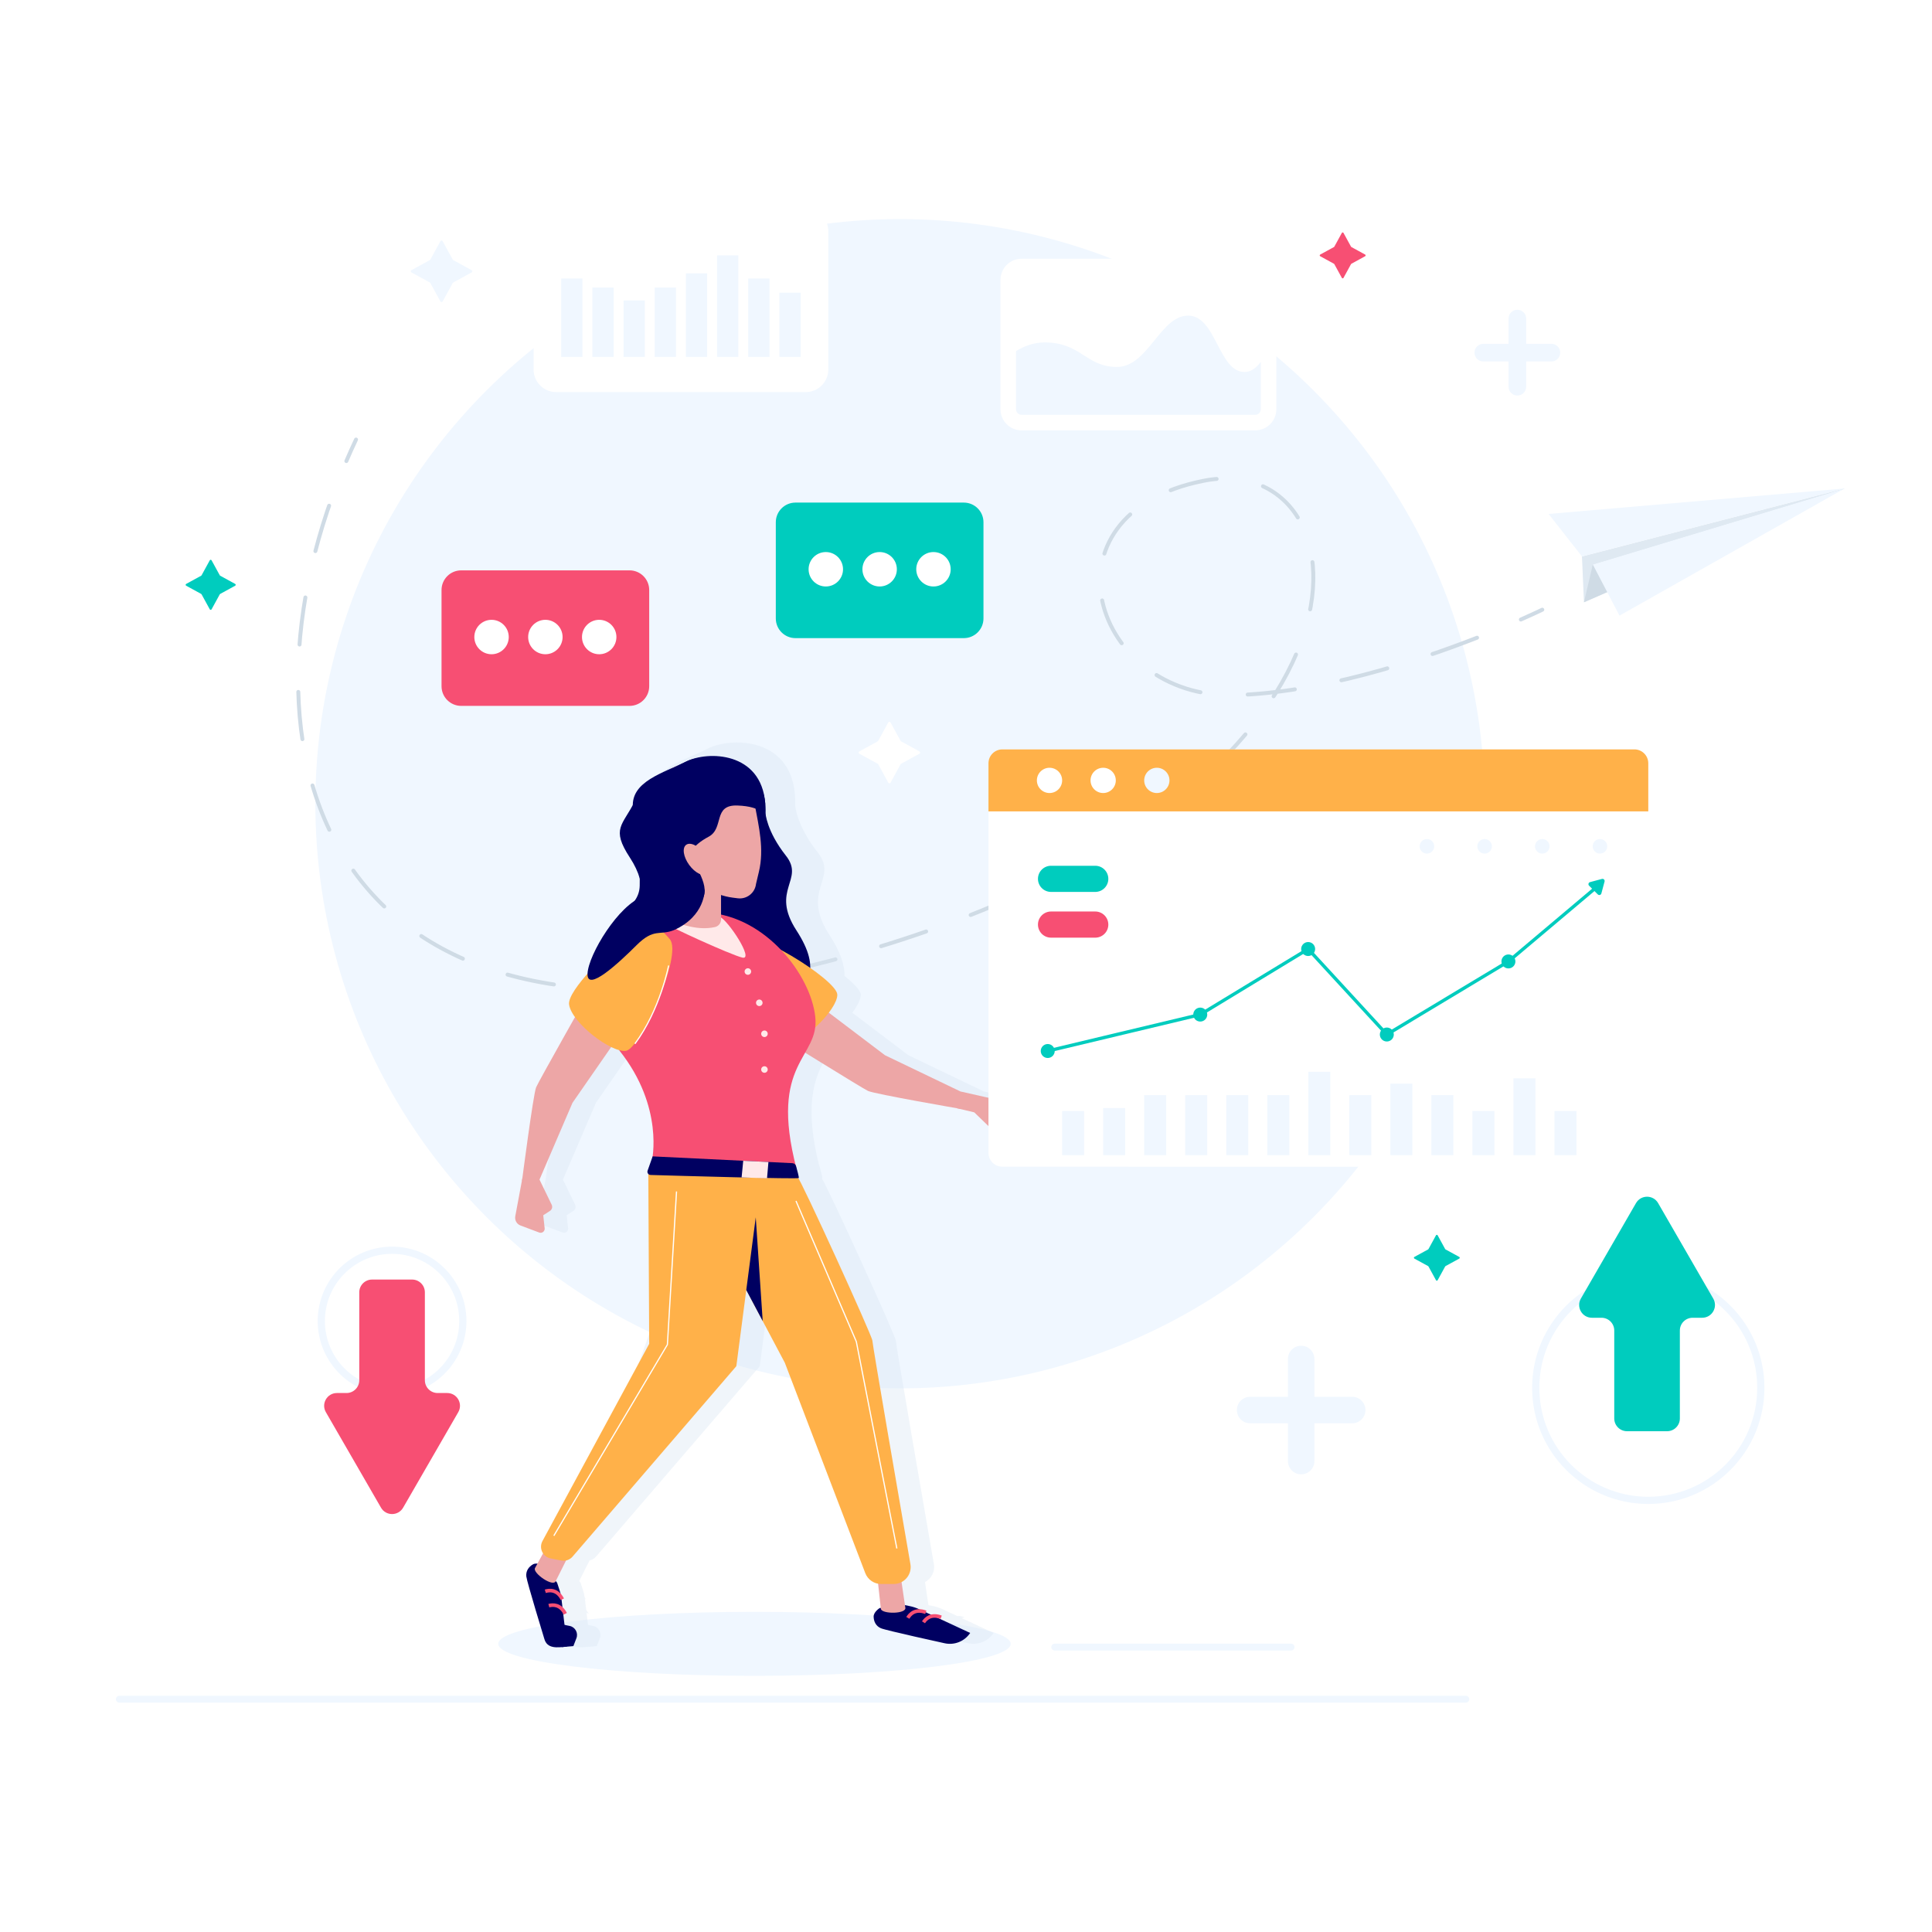 <?xml version="1.0" encoding="utf-8"?>
<!-- Generator: Adobe Illustrator 27.5.0, SVG Export Plug-In . SVG Version: 6.00 Build 0)  -->
<svg version="1.1" xmlns="http://www.w3.org/2000/svg" xmlns:xlink="http://www.w3.org/1999/xlink" x="0px" y="0px"
	 viewBox="0 0 500 500" style="enable-background:new 0 0 500 500;" xml:space="preserve">
<g id="BACKGROUND">
	<rect id="XMLID_62_" style="fill:#FFFFFF;" width="500" height="500"/>
</g>
<g id="OBJECTS">
	<g>
		
			<ellipse id="XMLID_415_" transform="matrix(0.707 -0.707 0.707 0.707 -78.846 225.657)" style="fill:#F0F7FF;" cx="232.969" cy="208.004" rx="151.325" ry="151.325"/>
		
			<circle id="XMLID_196_" style="fill:none;stroke:#F0F7FF;stroke-width:1.865;stroke-miterlimit:10;" cx="426.574" cy="359.167" r="29.126"/>
		
			<circle id="XMLID_227_" style="fill:none;stroke:#F0F7FF;stroke-width:1.865;stroke-miterlimit:10;" cx="101.467" cy="341.876" r="18.316"/>
		
			<line id="XMLID_206_" style="fill:none;stroke:#F0F7FF;stroke-width:1.778;stroke-linecap:round;stroke-linejoin:round;stroke-miterlimit:10;" x1="30.885" y1="439.751" x2="379.354" y2="439.751"/>
		
			<line id="XMLID_200_" style="fill:none;stroke:#F0F7FF;stroke-width:1.778;stroke-linecap:round;stroke-linejoin:round;stroke-miterlimit:10;" x1="272.96" y1="426.268" x2="334.128" y2="426.268"/>
		<g id="XMLID_102_">
			<g>
				<path style="fill:none;stroke:#CFDBE5;stroke-width:1.018;stroke-linecap:round;stroke-linejoin:round;" d="M399.142,157.789
					c0,0-2.015,0.987-5.544,2.545"/>
				
					<path style="fill:none;stroke:#CFDBE5;stroke-width:1.018;stroke-linecap:round;stroke-linejoin:round;stroke-dasharray:12.277,12.277;" d="
					M382.26,165.04c-15.895,6.207-40.517,14.241-62.744,14.859c-36.572,1.018-51.901-46.721-8.083-55.46
					c43.818-8.739,52.34,80.558-87.546,121.688C90.529,285.337,57.485,202.081,87.314,125.013"/>
				<path style="fill:none;stroke:#CFDBE5;stroke-width:1.018;stroke-linecap:round;stroke-linejoin:round;" d="M89.636,119.323
					c0.799-1.862,1.635-3.719,2.506-5.568"/>
			</g>
		</g>
		<ellipse id="XMLID_92_" style="fill:#F0F7FF;" cx="195.26" cy="425.422" rx="66.314" ry="8.282"/>
		<path id="XMLID_343_" style="opacity:0.4;fill:#DAE7F2;" d="M269.198,293.201l-4.252-6.465l3.97-1.298
			c-0.457-0.588-1.144-0.952-1.888-1l-5.145-0.334l0.003,0.008l-7.094-1.605l-0.008,0.034l-19.684-9.448l-14.529-11.008
			c1.353-1.786,2.22-3.493,2.191-4.687c-0.026-1.031-1.692-2.815-4.188-4.811c0.025-2.872-1.042-6.195-3.947-10.681
			c-7.553-11.665,2.516-14.338-3.012-21.33c-5.528-6.992-5.833-12.222-5.833-12.222c0.029-0.57,0.029-1.096,0-1.652
			c-0.013-0.343-0.029-0.67-0.053-0.99c-0.002-0.046-0.004-0.083-0.006-0.107c-1.169-14.692-16.359-14.975-22.528-11.876
			c-0.222,0.111-0.437,0.215-0.656,0.321c-6.29,3.025-14.576,5.425-14.596,12.1c-3.235,5.981-6.009,7.076-0.83,14.99
			c1.357,2.074,2.268,4.044,2.808,5.919c0.007,0.679,0.008,1.368-0.006,2.083c-0.132,7.163-9.198,8.018-11.391,19.166
			c-0.236,1.2-0.364,2.393-0.396,3.58c-0.002,0.027-0.006,0.057-0.007,0.084v0.001c-2.888,3.29-5.03,6.364-4.774,8.03
			c0.15,0.978,0.708,2.085,1.524,3.221c-3.819,6.801-9.558,17.013-10.052,18.166c-0.657,1.532-3.081,19.843-3.568,23.557h0
			l-1.829,9.814c-0.19,1.019,0.379,2.028,1.349,2.393l4.845,1.823c0.731,0.275,1.495-0.318,1.411-1.094l-0.368-3.381l1.731-1.112
			c0.537-0.345,0.732-1.036,0.453-1.611l-3.149-6.501l8.537-19.874l10.01-14.428c0.74,0.358,1.443,0.631,2.081,0.801
			c0.014,0.027,0.024,0.056,0.038,0.083c9.67,12.133,9.107,23.724,8.614,27.409l-1.305,3.69c-0.111,0.315-0.022,0.637,0.183,0.856
			l0.129,24.664l-20.341,57.074l-7.178,13.261c-0.577,1.065-0.442,2.269,0.16,3.178l-1.467,2.678
			c-0.399-0.042-0.815-0.013-1.166,0.19c-1.045,0.605-1.868,1.667-1.71,3.121c0.159,1.454,4.669,16.177,4.669,16.177
			c0.598,2.096,2.394,2.299,4.505,2.11l0,0.001l3.001-0.255l0.788-2.041c0.529-1.371-0.302-2.888-1.742-3.181l-1.332-0.271
			l-0.37-3.148l0.562,0.278c-0.201-0.39-0.418-0.711-0.645-0.983l-0.292-2.485c-0.011-0.138-0.041-0.272-0.056-0.409l0.24,0.112
			c-0.094-0.184-0.193-0.349-0.294-0.506c-0.09-0.593-0.212-1.18-0.398-1.751l-0.663-2.025l-0.352-0.439
			c0.005-0.014,0.016-0.021,0.021-0.035l2.649-5.283c0.645-0.141,1.239-0.485,1.684-1.002l42.377-49.274l2.574-19.714l4.22,7.96
			l5.758,10.86L230,407.117c0.555,1.451,1.827,2.474,3.318,2.744l0.692,6.258l-0.29,0.048c0,0-1.568,0.993-1.553,2.201
			c0.015,1.208,0.537,2.445,1.882,3.02s16.389,3.861,16.389,3.861c2.569,0.613,5.248-0.442,6.708-2.643l-8.261-3.844l0.751-0.214
			c-0.738-0.277-1.373-0.365-1.922-0.332l-3.776-1.757c-0.79-0.368-1.621-0.639-2.476-0.809l-1.189-0.236l-0.882-5.979
			c1.625-0.85,2.633-2.678,2.295-4.634c-2.574-14.864-9.846-56.935-9.846-57.858c0-1.067-16.793-37.962-19.158-42.048
			c0.072-0.008,0.115-0.018,0.118-0.029c0.065-0.259-0.422-2.058-0.712-3.088c-0.024-0.086-0.066-0.162-0.109-0.236
			c-4.34-17.372-0.518-23.851,2.46-29.111c6.545,4.044,15.21,9.391,16.26,9.894c1.461,0.7,18.7,3.733,23.052,4.491l4.455,1.057
			l5.381,5.199c1.071,0.799,2.395,1.182,3.728,1.079l1.474-0.114C269.199,294.009,269.425,293.546,269.198,293.201z"/>
		<g id="XMLID_93_">
			<polygon id="XMLID_99_" style="fill:#DFE9F2;" points="409.408,144.006 409.93,155.867 477.389,126.416 			"/>
			<polygon id="XMLID_100_" style="fill:#CFDBE5;" points="409.93,155.867 477.389,126.416 412.216,146.09 			"/>
			<polygon id="XMLID_97_" style="fill:#F0F7FF;" points="477.389,126.416 409.408,144.006 400.776,133.012 			"/>
			<polygon id="XMLID_98_" style="fill:#F0F7FF;" points="419.122,159.325 477.389,126.416 412.216,146.09 			"/>
		</g>
		<g id="XMLID_250_">
			<path id="XMLID_260_" style="fill:#FFFFFF;" d="M208.52,101.471h-64.589c-3.226,0-5.842-2.616-5.842-5.842V59.857
				c0-3.227,2.616-5.842,5.842-5.842h64.589c3.227,0,5.842,2.616,5.842,5.842v35.772C214.362,98.855,211.747,101.471,208.52,101.471
				z"/>
			<g id="XMLID_251_">
				<rect id="XMLID_259_" x="145.239" y="72.086" style="fill:#F0F7FF;" width="5.5" height="20.291"/>
				<rect id="XMLID_258_" x="153.307" y="74.409" style="fill:#F0F7FF;" width="5.5" height="17.968"/>
				<rect id="XMLID_257_" x="161.374" y="77.743" style="fill:#F0F7FF;" width="5.5" height="14.634"/>
				<rect id="XMLID_256_" x="169.441" y="74.409" style="fill:#F0F7FF;" width="5.501" height="17.968"/>
				<rect id="XMLID_255_" x="177.509" y="70.742" style="fill:#F0F7FF;" width="5.5" height="21.635"/>
				<rect id="XMLID_254_" x="185.576" y="66.097" style="fill:#F0F7FF;" width="5.5" height="26.28"/>
				<rect id="XMLID_253_" x="193.644" y="72.086" style="fill:#F0F7FF;" width="5.5" height="20.291"/>
				<rect id="XMLID_252_" x="201.711" y="75.753" style="fill:#F0F7FF;" width="5.5" height="16.624"/>
			</g>
		</g>
		<g id="XMLID_166_">
			<path id="XMLID_16_" style="fill:#F74F73;" d="M162.922,182.684h-43.561c-2.812,0-5.092-2.28-5.092-5.092V152.7
				c0-2.812,2.28-5.092,5.092-5.092h43.561c2.812,0,5.092,2.279,5.092,5.092v24.892
				C168.014,180.404,165.734,182.684,162.922,182.684z"/>
			<g id="XMLID_167_">
				<path id="XMLID_14_" style="fill:#FFFFFF;" d="M131.666,164.863c0,2.46-1.995,4.455-4.455,4.455
					c-2.461,0-4.455-1.995-4.455-4.455s1.995-4.455,4.455-4.455C129.671,160.408,131.666,162.403,131.666,164.863z"/>
				<circle id="XMLID_12_" style="fill:#FFFFFF;" cx="141.142" cy="164.863" r="4.455"/>
				<circle id="XMLID_11_" style="fill:#FFFFFF;" cx="155.073" cy="164.863" r="4.455"/>
			</g>
		</g>
		<g id="XMLID_5_">
			<path id="XMLID_10_" style="fill:#00CCBE;" d="M249.431,165.146H205.87c-2.812,0-5.092-2.28-5.092-5.092v-24.892
				c0-2.812,2.279-5.091,5.092-5.091h43.561c2.812,0,5.091,2.279,5.091,5.091v24.892
				C254.522,162.866,252.243,165.146,249.431,165.146z"/>
			<g id="XMLID_6_">
				<circle id="XMLID_9_" style="fill:#FFFFFF;" cx="213.719" cy="147.326" r="4.455"/>
				<path id="XMLID_8_" style="fill:#FFFFFF;" d="M232.105,147.326c0,2.46-1.995,4.455-4.455,4.455c-2.46,0-4.455-1.995-4.455-4.455
					s1.995-4.455,4.455-4.455C230.111,142.87,232.105,144.865,232.105,147.326z"/>
				<circle id="XMLID_7_" style="fill:#FFFFFF;" cx="241.581" cy="147.326" r="4.455"/>
			</g>
		</g>
		<g id="XMLID_156_">
			<g id="XMLID_164_">
				<path id="XMLID_165_" style="fill:#FFFFFF;" d="M330.316,72.43v33.485c0,3.019-2.448,5.467-5.467,5.467h-60.456
					c-3.019,0-5.467-2.448-5.467-5.467V72.43c0-3.019,2.447-5.467,5.467-5.467h60.456C327.869,66.964,330.316,69.411,330.316,72.43z
					"/>
			</g>
			<path id="XMLID_157_" style="fill:#F0F7FF;" d="M326.291,93.685v12.23c0,0.797-0.644,1.441-1.441,1.441h-60.456
				c-0.797,0-1.441-0.644-1.441-1.441V90.859c2.166-1.337,4.646-2.238,7.407-2.238c9.452,0,10.66,6.344,18.711,6.344
				c8.051,0,11.175-13.284,18.421-13.284c7.246,0,7.85,14.589,14.589,14.589C323.763,96.27,325.075,95.239,326.291,93.685z"/>
		</g>
		<path id="XMLID_4_" style="fill:#F74F73;" d="M84.336,365.469l14.269,24.716c1.272,2.203,4.452,2.203,5.723,0l14.27-24.716
			c1.272-2.203-0.318-4.956-2.862-4.956h-2.476c-1.825,0-3.304-1.479-3.304-3.304v-22.756c0-1.825-1.479-3.304-3.304-3.304H96.282
			c-1.825,0-3.304,1.479-3.304,3.304v22.756c0,1.825-1.479,3.304-3.304,3.304h-2.476C84.654,360.513,83.064,363.267,84.336,365.469z
			"/>
		<path id="XMLID_201_" style="fill:#00CCBE;" d="M443.39,336.077l-14.27-24.716c-1.272-2.203-4.452-2.203-5.723,0l-14.27,24.716
			c-1.272,2.203,0.318,4.957,2.862,4.957h2.475c1.825,0,3.304,1.479,3.304,3.304v22.756c0,1.825,1.479,3.304,3.304,3.304h10.371
			c1.825,0,3.304-1.479,3.304-3.304v-22.756c0-1.825,1.479-3.304,3.304-3.304h2.475C443.072,341.033,444.662,338.28,443.39,336.077z
			"/>
		<path id="XMLID_105_" style="fill:#FFB149;" d="M178.113,299.565l-1.076,4.748c-0.05,0.22,0.117,0.429,0.342,0.429h1.54
			c0.176,0,0.325-0.131,0.348-0.305l0.613-4.669c0.026-0.2-0.121-0.381-0.322-0.396l-1.077-0.079
			C178.308,299.28,178.151,299.396,178.113,299.565z"/>
		<path id="XMLID_247_" style="fill:#00CCBE;" d="M372.063,319.699l1.943,3.553c0.023,0.041,0.056,0.075,0.097,0.097l3.553,1.943
			c0.17,0.093,0.17,0.337,0,0.43l-3.553,1.943c-0.041,0.023-0.075,0.056-0.097,0.097l-1.943,3.553c-0.093,0.17-0.337,0.17-0.43,0
			l-1.943-3.553c-0.023-0.041-0.056-0.075-0.097-0.097l-3.553-1.943c-0.17-0.093-0.17-0.337,0-0.43l3.553-1.943
			c0.041-0.023,0.075-0.056,0.097-0.097l1.943-3.553C371.727,319.529,371.971,319.529,372.063,319.699z"/>
		<path id="XMLID_125_" style="fill:#00CCBE;" d="M54.757,145.01l2.121,3.878c0.025,0.045,0.061,0.082,0.106,0.106l3.878,2.121
			c0.185,0.101,0.185,0.368,0,0.469l-3.878,2.121c-0.045,0.025-0.082,0.061-0.106,0.106l-2.121,3.878
			c-0.101,0.185-0.368,0.185-0.469,0l-2.121-3.878c-0.024-0.045-0.061-0.082-0.106-0.106l-3.878-2.121
			c-0.185-0.101-0.185-0.368,0-0.469l3.878-2.121c0.045-0.025,0.082-0.061,0.106-0.106l2.121-3.878
			C54.39,144.824,54.656,144.824,54.757,145.01z"/>
		<path id="XMLID_197_" style="fill:#F74F73;" d="M347.698,60.279l1.946,3.559c0.022,0.041,0.056,0.075,0.098,0.097l3.559,1.946
			c0.17,0.093,0.17,0.337,0,0.43l-3.559,1.946c-0.041,0.022-0.075,0.056-0.098,0.097l-1.946,3.559c-0.093,0.17-0.337,0.17-0.43,0
			l-1.946-3.559c-0.023-0.041-0.056-0.075-0.098-0.097l-3.559-1.946c-0.17-0.093-0.17-0.337,0-0.43l3.559-1.946
			c0.041-0.022,0.075-0.056,0.098-0.097l1.946-3.559C347.361,60.109,347.605,60.109,347.698,60.279z"/>
		<path id="XMLID_198_" style="fill:#F0F7FF;" d="M114.558,62.415l2.608,4.768c0.03,0.055,0.076,0.1,0.131,0.131l4.768,2.608
			c0.228,0.125,0.228,0.452,0,0.577l-4.768,2.608c-0.055,0.03-0.1,0.075-0.131,0.131l-2.608,4.768c-0.125,0.228-0.452,0.228-0.577,0
			l-2.608-4.768c-0.03-0.055-0.075-0.101-0.131-0.131l-4.768-2.608c-0.228-0.125-0.228-0.452,0-0.577l4.768-2.608
			c0.055-0.03,0.101-0.076,0.131-0.131l2.608-4.768C114.106,62.187,114.433,62.187,114.558,62.415z"/>
		<path id="XMLID_202_" style="fill:#FFFFFF;" d="M230.465,186.964l2.608,4.768c0.03,0.055,0.076,0.1,0.131,0.131l4.768,2.608
			c0.228,0.125,0.228,0.452,0,0.577l-4.768,2.608c-0.055,0.03-0.1,0.076-0.131,0.131l-2.608,4.768c-0.125,0.228-0.452,0.228-0.577,0
			l-2.608-4.768c-0.03-0.055-0.076-0.101-0.131-0.131l-4.768-2.608c-0.228-0.125-0.228-0.452,0-0.577l4.768-2.608
			c0.055-0.03,0.1-0.076,0.131-0.131l2.608-4.768C230.013,186.736,230.34,186.736,230.465,186.964z"/>
		<g id="XMLID_208_">
			<g id="XMLID_207_">
				<g id="XMLID_91_">
					<g id="XMLID_89_">
						<path id="XMLID_26_" style="fill:#EDA6A6;" d="M200.991,267.896c0.953,0.528,21.965,13.63,23.638,14.432
							c1.674,0.802,24.047,4.664,24.047,4.664l0.183-4.382l-19.827-9.517l-22.87-17.326L200.991,267.896z"/>
						<g id="XMLID_76_">
							<path id="XMLID_75_" style="fill:#EDA6A6;" d="M247.68,286.818l4.456,1.057l5.381,5.199c1.071,0.799,2.396,1.182,3.728,1.079
								l1.474-0.114c0.412-0.032,0.639-0.494,0.412-0.839l-5.745-8.734l-8.662-1.96L247.68,286.818z"/>
							<path id="XMLID_27_" style="fill:#EDA6A6;" d="M255.815,284.104l5.145,0.334c0.743,0.048,1.43,0.412,1.888,1l-5.707,1.866
								L255.815,284.104z"/>
						</g>
					</g>
					<g id="XMLID_87_">
						<path id="XMLID_15_" style="fill:#EDA6A6;" d="M152.181,257.172c-0.487,0.975-12.701,22.515-13.432,24.221
							s-3.655,24.221-3.655,24.221h4.386l8.68-20.208l16.355-23.574L152.181,257.172z"/>
						<path id="XMLID_78_" style="fill:#EDA6A6;" d="M135.181,304.949l-1.829,9.814c-0.19,1.019,0.379,2.028,1.349,2.393
							l4.845,1.823c0.731,0.275,1.495-0.318,1.411-1.094l-1.382-12.69L135.181,304.949z"/>
						<path id="XMLID_80_" style="fill:#EDA6A6;" d="M139.384,304.784l3.389,6.996c0.278,0.574,0.084,1.266-0.453,1.611
							l-1.935,1.243L139.384,304.784z"/>
					</g>
					<path id="XMLID_61_" style="fill:#000061;" d="M204.68,262.466c-3.926,7.652-15.814,21.935-30.641,12.89
						c-14.854-9.071-20.805-18.65-18.815-28.762c1.989-10.112,10.214-10.888,10.333-17.386c0.159-8.156-1.295-13.585-1.773-20.309
						c-0.464-6.697,7.891-8.846,13.819-11.816c5.596-2.812,19.376-2.555,20.437,10.773c0.027,0.318,0.04,0.65,0.053,0.995
						c0.026,0.504,0.026,0.981,0,1.499c0,0,0.277,4.745,5.292,11.087c5.014,6.343-4.12,8.768,2.732,19.349
						C212.969,251.367,208.579,254.827,204.68,262.466z"/>
					<path id="XMLID_74_" style="fill:#000061;" d="M227.651,416.167c0,0-1.568,0.993-1.553,2.201
						c0.015,1.208,0.537,2.445,1.882,3.02c1.345,0.575,16.389,3.861,16.389,3.861c2.569,0.613,5.248-0.442,6.708-2.643l0,0
						l-13.209-6.147c-0.79-0.368-1.621-0.639-2.476-0.809l-2.09-0.415L227.651,416.167z"/>
					<path id="XMLID_73_" style="fill:#EDA6A6;" d="M233.255,408.991l1.027,6.967c0.579,1.805-6.122,1.814-6.314,0.405l-0.77-6.968
						L233.255,408.991z"/>
					<path id="XMLID_72_" style="fill:none;stroke:#F74F73;stroke-width:0.929;stroke-miterlimit:10;" d="M234.945,418.704
						c0.564-0.959,1.933-2.463,4.653-1.44"/>
					<path id="XMLID_71_" style="fill:none;stroke:#F74F73;stroke-width:0.929;stroke-miterlimit:10;" d="M239.001,419.847
						c0.612-0.956,1.977-2.272,4.566-1.298"/>
					<path id="XMLID_70_" style="fill:#000061;" d="M140.6,405.134c0,0-1.634-0.88-2.68-0.274c-1.045,0.605-1.868,1.667-1.71,3.121
						c0.159,1.454,4.669,16.177,4.669,16.177c0.725,2.54,3.206,2.301,5.876,1.953l-1.402-11.928
						c-0.067-0.869-0.238-1.726-0.509-2.554l-0.663-2.025L140.6,405.134z"/>
					<path id="XMLID_69_" style="fill:#EDA6A6;" d="M147.007,402.833l-3.157,6.295c-0.561,1.811-6.054-2.028-5.403-3.292
						l3.368-6.148L147.007,402.833z"/>
					<path id="XMLID_68_" style="fill:#000061;" d="M145.384,426.268l3.002-0.255l0.787-2.041c0.529-1.371-0.302-2.888-1.742-3.181
						l-3.045-0.618L145.384,426.268z"/>
					<path id="XMLID_67_" style="fill:#FFB149;" d="M206.364,304.533c0.841,0.561,19.405,41.291,19.405,42.412
						c0,0.923,7.272,42.993,9.846,57.858c0.465,2.684-1.602,5.135-4.326,5.135h-3.259c-1.819,0-3.45-1.122-4.1-2.821l-20.82-54.442
						l-14.632-27.598l-9.252-22.15L206.364,304.533z"/>
					<path id="XMLID_66_" style="fill:#FFB149;" d="M197.171,302.927l-6.611,50.642l-42.377,49.274
						c-0.727,0.845-1.852,1.234-2.946,1.018l-2.724-0.538c-2.045-0.404-3.113-2.674-2.121-4.508l27.62-51.028l-0.23-43.984
						L197.171,302.927z"/>
					<g id="XMLID_63_">
						<path id="XMLID_65_" style="fill:none;stroke:#F74F73;stroke-width:0.929;stroke-miterlimit:10;" d="M141.122,411.828
							c1.062-0.332,3.086-0.527,4.415,2.056"/>
						<path id="XMLID_64_" style="fill:none;stroke:#F74F73;stroke-width:0.929;stroke-miterlimit:10;" d="M142.036,415.547
							c1.096-0.298,2.991-0.357,4.256,2.103"/>
					</g>
					<polyline id="XMLID_3_" style="fill:none;stroke:#FFFFFF;stroke-width:0.308;stroke-miterlimit:10;" points="205.999,310.808 
						221.617,347.219 232.105,400.742 					"/>
					<polyline id="XMLID_32_" style="fill:none;stroke:#FFFFFF;stroke-width:0.308;stroke-miterlimit:10;" points="175.085,308.35 
						172.721,347.991 143.33,397.452 					"/>
					<polygon id="XMLID_28_" style="fill:#000061;" points="193.134,333.855 195.589,315.05 197.387,341.876 					"/>
					<path id="XMLID_17_" style="fill:#FFB149;" d="M187.89,243.453c-2.85,2.113-3.485,6.109-1.477,9.035
						c3.882,5.659,12.76,17.972,16.463,17.908c4.807-0.084,13.911-9.174,13.817-12.998c-0.095-3.824-22.64-17.956-27.083-15.118
						C188.954,242.699,188.385,243.087,187.89,243.453z"/>
					<path id="XMLID_13_" style="fill:#F74F73;" d="M163.855,241.052c0,0,4.329-5.856,19.351-4.838
						c15.023,1.018,26.634,16.136,27.788,26.959c1.153,10.822-12.122,11.391-4.872,39.243l-37.423-1.932
						c0,0,3.31-13.921-8.409-28.623C155.197,262.185,158.508,247.926,163.855,241.052z"/>
					<path id="XMLID_19_" style="fill:#FFB149;" d="M171.955,241.525c-2.478-2.539-6.522-2.63-9.151-0.246
						c-5.084,4.609-16.089,15.066-15.526,18.726c0.731,4.751,10.965,12.548,14.741,11.939c3.777-0.609,14.741-24.853,11.33-28.873
						C172.845,242.478,172.385,241.966,171.955,241.525z"/>
					<path id="XMLID_23_" style="fill:#000061;" d="M168.904,299.27l-1.305,3.69c-0.19,0.537,0.194,1.104,0.764,1.12
						c6.489,0.192,38.285,1.116,38.367,0.788c0.065-0.259-0.422-2.058-0.712-3.088c-0.121-0.43-0.502-0.733-0.948-0.754
						L168.904,299.27z"/>
					<g id="XMLID_79_">
						<g id="XMLID_77_">
							<path id="XMLID_29_" style="fill:#FFE9E9;" d="M198.685,276.821c-0.018,0.468-0.411,0.833-0.879,0.816
								c-0.468-0.018-0.833-0.411-0.816-0.879c0.017-0.468,0.411-0.833,0.879-0.816
								C198.337,275.959,198.702,276.353,198.685,276.821z"/>
							<path id="XMLID_30_" style="fill:#FFE9E9;" d="M198.685,267.571c-0.018,0.468-0.411,0.833-0.879,0.816
								c-0.468-0.018-0.833-0.411-0.816-0.879c0.017-0.468,0.411-0.833,0.879-0.816
								C198.337,266.709,198.702,267.103,198.685,267.571z"/>
						</g>
						<g id="XMLID_84_">
							<path id="XMLID_86_" style="fill:#FFE9E9;" d="M197.33,259.328c0.109,0.456-0.172,0.913-0.628,1.021
								s-0.913-0.172-1.021-0.628c-0.109-0.455,0.173-0.913,0.628-1.021C196.764,258.591,197.221,258.872,197.33,259.328z"/>
							<path id="XMLID_85_" style="fill:#FFE9E9;" d="M194.375,251.235c0.109,0.456-0.173,0.913-0.628,1.021
								c-0.455,0.109-0.913-0.173-1.021-0.628c-0.109-0.456,0.172-0.913,0.628-1.021
								C193.809,250.498,194.266,250.78,194.375,251.235z"/>
						</g>
					</g>
					<path id="XMLID_88_" style="fill:#FFE9E9;" d="M172.79,239.233c-0.473,0.17,16.081,7.797,19.31,8.589
						c3.229,0.792-3.777-9.868-5.909-10.599C184.059,236.492,178.211,237.284,172.79,239.233z"/>
					<g id="XMLID_24_">
						<path id="XMLID_34_" style="fill:#EDA6A6;" d="M172.879,238.014l-0.68-18.595l14.406,7.708v10.823
							c0,0.94-0.652,1.77-1.57,1.972C180.83,240.847,176.756,239.432,172.879,238.014z"/>
						<path id="XMLID_33_" style="fill:#EDA6A6;" d="M195.311,208.113c1.094,5.928,2.493,11.584,1.104,17.45l-0.762,3.217
							c-0.278,2.333-2.403,3.992-4.734,3.695l-1.282-0.163c-2.485-0.317-4.866-1.196-6.959-2.572l-10.322-6.784l-2.182-4.401
							c-1.02-1.648-1.561-3.548-1.561-5.486v-5.13c0-2.29,0.754-4.516,2.146-6.334l0,0c1.972-2.577,5.032-4.089,8.277-4.089h7.354
							c3.766,0,7.238,2.031,9.085,5.313l0,0c0.836,1.486,1.311,3.147,1.388,4.85L195.311,208.113z"/>
					</g>
					<path id="XMLID_25_" style="fill:#000061;" d="M198.094,211.284c0,0-0.729-2.593-7.228-2.818
						c-6.485-0.252-3.36,5.894-7.488,8.086c-4.128,2.193-5.925,4.939-3.976,6.557c2.028,3.102,5.708,9.745-0.392,11.217
						c-6.101,1.485-16.581,6.373-16.581,6.373c3.965-5.093,5.56-11.151,0.587-18.751c-4.973-7.6-1.863-8.26,1.271-14.592
						c3.134-6.332,7.389-7.303,13.317-10.274c5.596-2.812,19.451-0.166,20.437,10.773
						C198.067,208.174,198.08,210.939,198.094,211.284z"/>
					<path id="XMLID_31_" style="fill:#EDA6A6;" d="M182.307,220.973c1.522,2.085,1.872,4.42,0.784,5.214
						c-1.089,0.794-3.205-0.252-4.726-2.337c-1.522-2.085-1.873-4.42-0.784-5.214C178.67,217.842,180.786,218.888,182.307,220.973z"
						/>
					<path id="XMLID_82_" style="fill:#000061;" d="M174.384,240.726c-3.655,1.462-5.117-0.64-9.685,3.929
						c-4.569,4.569-12.868,12.262-12.647,7.319c0.221-4.943,8.101-17.918,14.394-19.928c6.294-2.01,15.904-1.797,15.904-1.797
						S182.638,237.04,174.384,240.726z"/>
					<polygon id="XMLID_90_" style="fill:#FFE9E9;" points="192.345,300.408 191.928,304.717 198.506,304.938 198.871,300.725 					
						"/>
				</g>
				<path id="XMLID_2_" style="fill:none;stroke:#FFFFFF;stroke-width:0.308;stroke-miterlimit:10;" d="M173.044,249.878
					c0,0-2.177,11.415-8.73,20.253"/>
			</g>
			<g id="XMLID_106_">
				<path id="XMLID_155_" style="fill:#FFFFFF;" d="M426.574,197.536v100.809c0,1.985-1.611,3.595-3.595,3.595H259.41
					c-1.985,0-3.595-1.611-3.595-3.595V197.536c0-1.985,1.611-3.595,3.595-3.595h163.569
					C424.963,193.941,426.574,195.551,426.574,197.536z"/>
				<path id="XMLID_154_" style="fill:#FFB149;" d="M426.574,197.536v12.457h-170.76v-12.457c0-1.985,1.611-3.595,3.595-3.595
					h163.569C424.963,193.941,426.574,195.551,426.574,197.536z"/>
				<path id="XMLID_153_" style="fill:#00CCBE;" d="M283.45,230.829h-11.442c-1.869,0-3.384-1.515-3.384-3.384v0
					c0-1.869,1.515-3.384,3.384-3.384h11.442c1.869,0,3.384,1.515,3.384,3.384v0C286.834,229.314,285.319,230.829,283.45,230.829z"
					/>
				<path id="XMLID_152_" style="fill:#F74F73;" d="M283.45,242.666h-11.442c-1.869,0-3.384-1.515-3.384-3.384l0,0
					c0-1.869,1.515-3.384,3.384-3.384h11.442c1.869,0,3.384,1.515,3.384,3.384l0,0C286.834,241.151,285.319,242.666,283.45,242.666z
					"/>
				<g id="XMLID_138_">
					<rect id="XMLID_151_" x="274.882" y="287.529" style="fill:#F0F7FF;" width="5.692" height="11.427"/>
					<rect id="XMLID_150_" x="285.5" y="286.756" style="fill:#F0F7FF;" width="5.692" height="12.2"/>
					<rect id="XMLID_149_" x="296.118" y="283.417" style="fill:#F0F7FF;" width="5.692" height="15.538"/>
					<rect id="XMLID_1_" x="306.736" y="283.417" style="fill:#F0F7FF;" width="5.692" height="15.538"/>
					<rect id="XMLID_147_" x="317.354" y="283.417" style="fill:#F0F7FF;" width="5.692" height="15.538"/>
					<rect id="XMLID_146_" x="327.971" y="283.417" style="fill:#F0F7FF;" width="5.692" height="15.538"/>
					<rect id="XMLID_145_" x="338.589" y="277.371" style="fill:#F0F7FF;" width="5.692" height="21.584"/>
					<rect id="XMLID_144_" x="349.207" y="283.417" style="fill:#F0F7FF;" width="5.692" height="15.538"/>
					<rect id="XMLID_143_" x="359.825" y="280.448" style="fill:#F0F7FF;" width="5.692" height="18.507"/>
					<rect id="XMLID_142_" x="370.443" y="283.417" style="fill:#F0F7FF;" width="5.692" height="15.538"/>
					<rect id="XMLID_141_" x="381.061" y="287.529" style="fill:#F0F7FF;" width="5.692" height="11.427"/>
					<rect id="XMLID_140_" x="391.678" y="279.064" style="fill:#F0F7FF;" width="5.692" height="19.892"/>
					<rect id="XMLID_139_" x="402.296" y="287.529" style="fill:#F0F7FF;" width="5.692" height="11.427"/>
				</g>
				<circle id="XMLID_137_" style="fill:#FFFFFF;" cx="271.613" cy="201.967" r="3.269"/>
				<path id="XMLID_136_" style="fill:#FFFFFF;" d="M288.769,201.967c0,1.806-1.464,3.269-3.269,3.269
					c-1.806,0-3.269-1.464-3.269-3.269c0-1.806,1.464-3.269,3.269-3.269C287.306,198.697,288.769,200.161,288.769,201.967z"/>
				<circle id="XMLID_135_" style="fill:#F0F7FF;" cx="299.387" cy="201.967" r="3.269"/>
				<g id="XMLID_126_">
					
						<polyline id="XMLID_134_" style="fill:none;stroke:#00CCBE;stroke-width:0.862;stroke-linecap:round;stroke-linejoin:round;stroke-miterlimit:10;" points="
						271.152,272 310.626,262.571 338.549,245.606 358.908,267.732 390.377,248.82 412.915,229.818 					"/>
					<g id="XMLID_127_">
						<path id="XMLID_133_" style="fill:#00CCBE;" d="M411.499,228.291l3.085-0.827c0.411-0.11,0.786,0.266,0.676,0.676
							l-0.827,3.085c-0.11,0.411-0.623,0.548-0.924,0.247l-2.258-2.258C410.951,228.914,411.089,228.401,411.499,228.291z"/>
						<path id="XMLID_132_" style="fill:#00CCBE;" d="M272.96,272c0,0.999-0.809,1.808-1.808,1.808c-0.999,0-1.808-0.81-1.808-1.808
							c0-0.998,0.809-1.808,1.808-1.808C272.15,270.193,272.96,271.002,272.96,272z"/>
						<path id="XMLID_131_" style="fill:#00CCBE;" d="M312.434,262.571c0,0.998-0.809,1.808-1.808,1.808
							c-0.999,0-1.808-0.81-1.808-1.808c0-0.999,0.809-1.808,1.808-1.808C311.624,260.763,312.434,261.573,312.434,262.571z"/>
						<circle id="XMLID_130_" style="fill:#00CCBE;" cx="338.549" cy="245.606" r="1.808"/>
						<path id="XMLID_129_" style="fill:#00CCBE;" d="M360.716,267.732c0,0.999-0.809,1.808-1.808,1.808
							c-0.998,0-1.808-0.809-1.808-1.808s0.81-1.808,1.808-1.808C359.907,265.924,360.716,266.733,360.716,267.732z"/>
						<path id="XMLID_128_" style="fill:#00CCBE;" d="M392.185,248.82c0,0.999-0.809,1.808-1.808,1.808
							c-0.998,0-1.808-0.809-1.808-1.808s0.809-1.808,1.808-1.808C391.376,247.012,392.185,247.821,392.185,248.82z"/>
					</g>
				</g>
				<g id="XMLID_107_">
					<circle id="XMLID_118_" style="fill:#F0F7FF;" cx="369.288" cy="219.027" r="1.883"/>
					<circle id="XMLID_112_" style="fill:#F0F7FF;" cx="384.215" cy="219.027" r="1.883"/>
					<path id="XMLID_109_" style="fill:#F0F7FF;" d="M401.024,219.027c0,1.04-0.843,1.883-1.883,1.883s-1.883-0.843-1.883-1.883
						c0-1.04,0.843-1.883,1.883-1.883S401.024,217.987,401.024,219.027z"/>
					<path id="XMLID_108_" style="fill:#F0F7FF;" d="M415.951,219.027c0,1.04-0.843,1.883-1.883,1.883
						c-1.04,0-1.883-0.843-1.883-1.883c0-1.04,0.843-1.883,1.883-1.883C415.108,217.144,415.951,217.987,415.951,219.027z"/>
				</g>
			</g>
		</g>
		<g id="XMLID_226_">
			<path id="XMLID_209_" style="fill:#F0F7FF;" d="M336.741,381.557L336.741,381.557c-1.893,0-3.427-1.534-3.427-3.427v-26.423
				c0-1.892,1.534-3.427,3.427-3.427l0,0c1.892,0,3.427,1.534,3.427,3.427v26.423C340.168,380.023,338.633,381.557,336.741,381.557z
				"/>
			<path id="XMLID_210_" style="fill:#F0F7FF;" d="M320.103,364.919L320.103,364.919c0-1.892,1.534-3.427,3.427-3.427h26.423
				c1.892,0,3.427,1.534,3.427,3.427l0,0c0,1.893-1.534,3.427-3.427,3.427H323.53C321.637,368.346,320.103,366.812,320.103,364.919z
				"/>
		</g>
		<g id="XMLID_234_">
			<path id="XMLID_236_" style="fill:#F0F7FF;" d="M392.689,102.361L392.689,102.361c-1.262,0-2.285-1.023-2.285-2.285v-17.62
				c0-1.262,1.023-2.285,2.285-2.285l0,0c1.262,0,2.285,1.023,2.285,2.285v17.62C394.974,101.338,393.951,102.361,392.689,102.361z"
				/>
			<path id="XMLID_235_" style="fill:#F0F7FF;" d="M381.594,91.266L381.594,91.266c0-1.262,1.023-2.285,2.285-2.285h17.62
				c1.262,0,2.285,1.023,2.285,2.285l0,0c0,1.262-1.023,2.285-2.285,2.285h-17.62C382.617,93.551,381.594,92.528,381.594,91.266z"/>
		</g>
	</g>
</g>
</svg>
